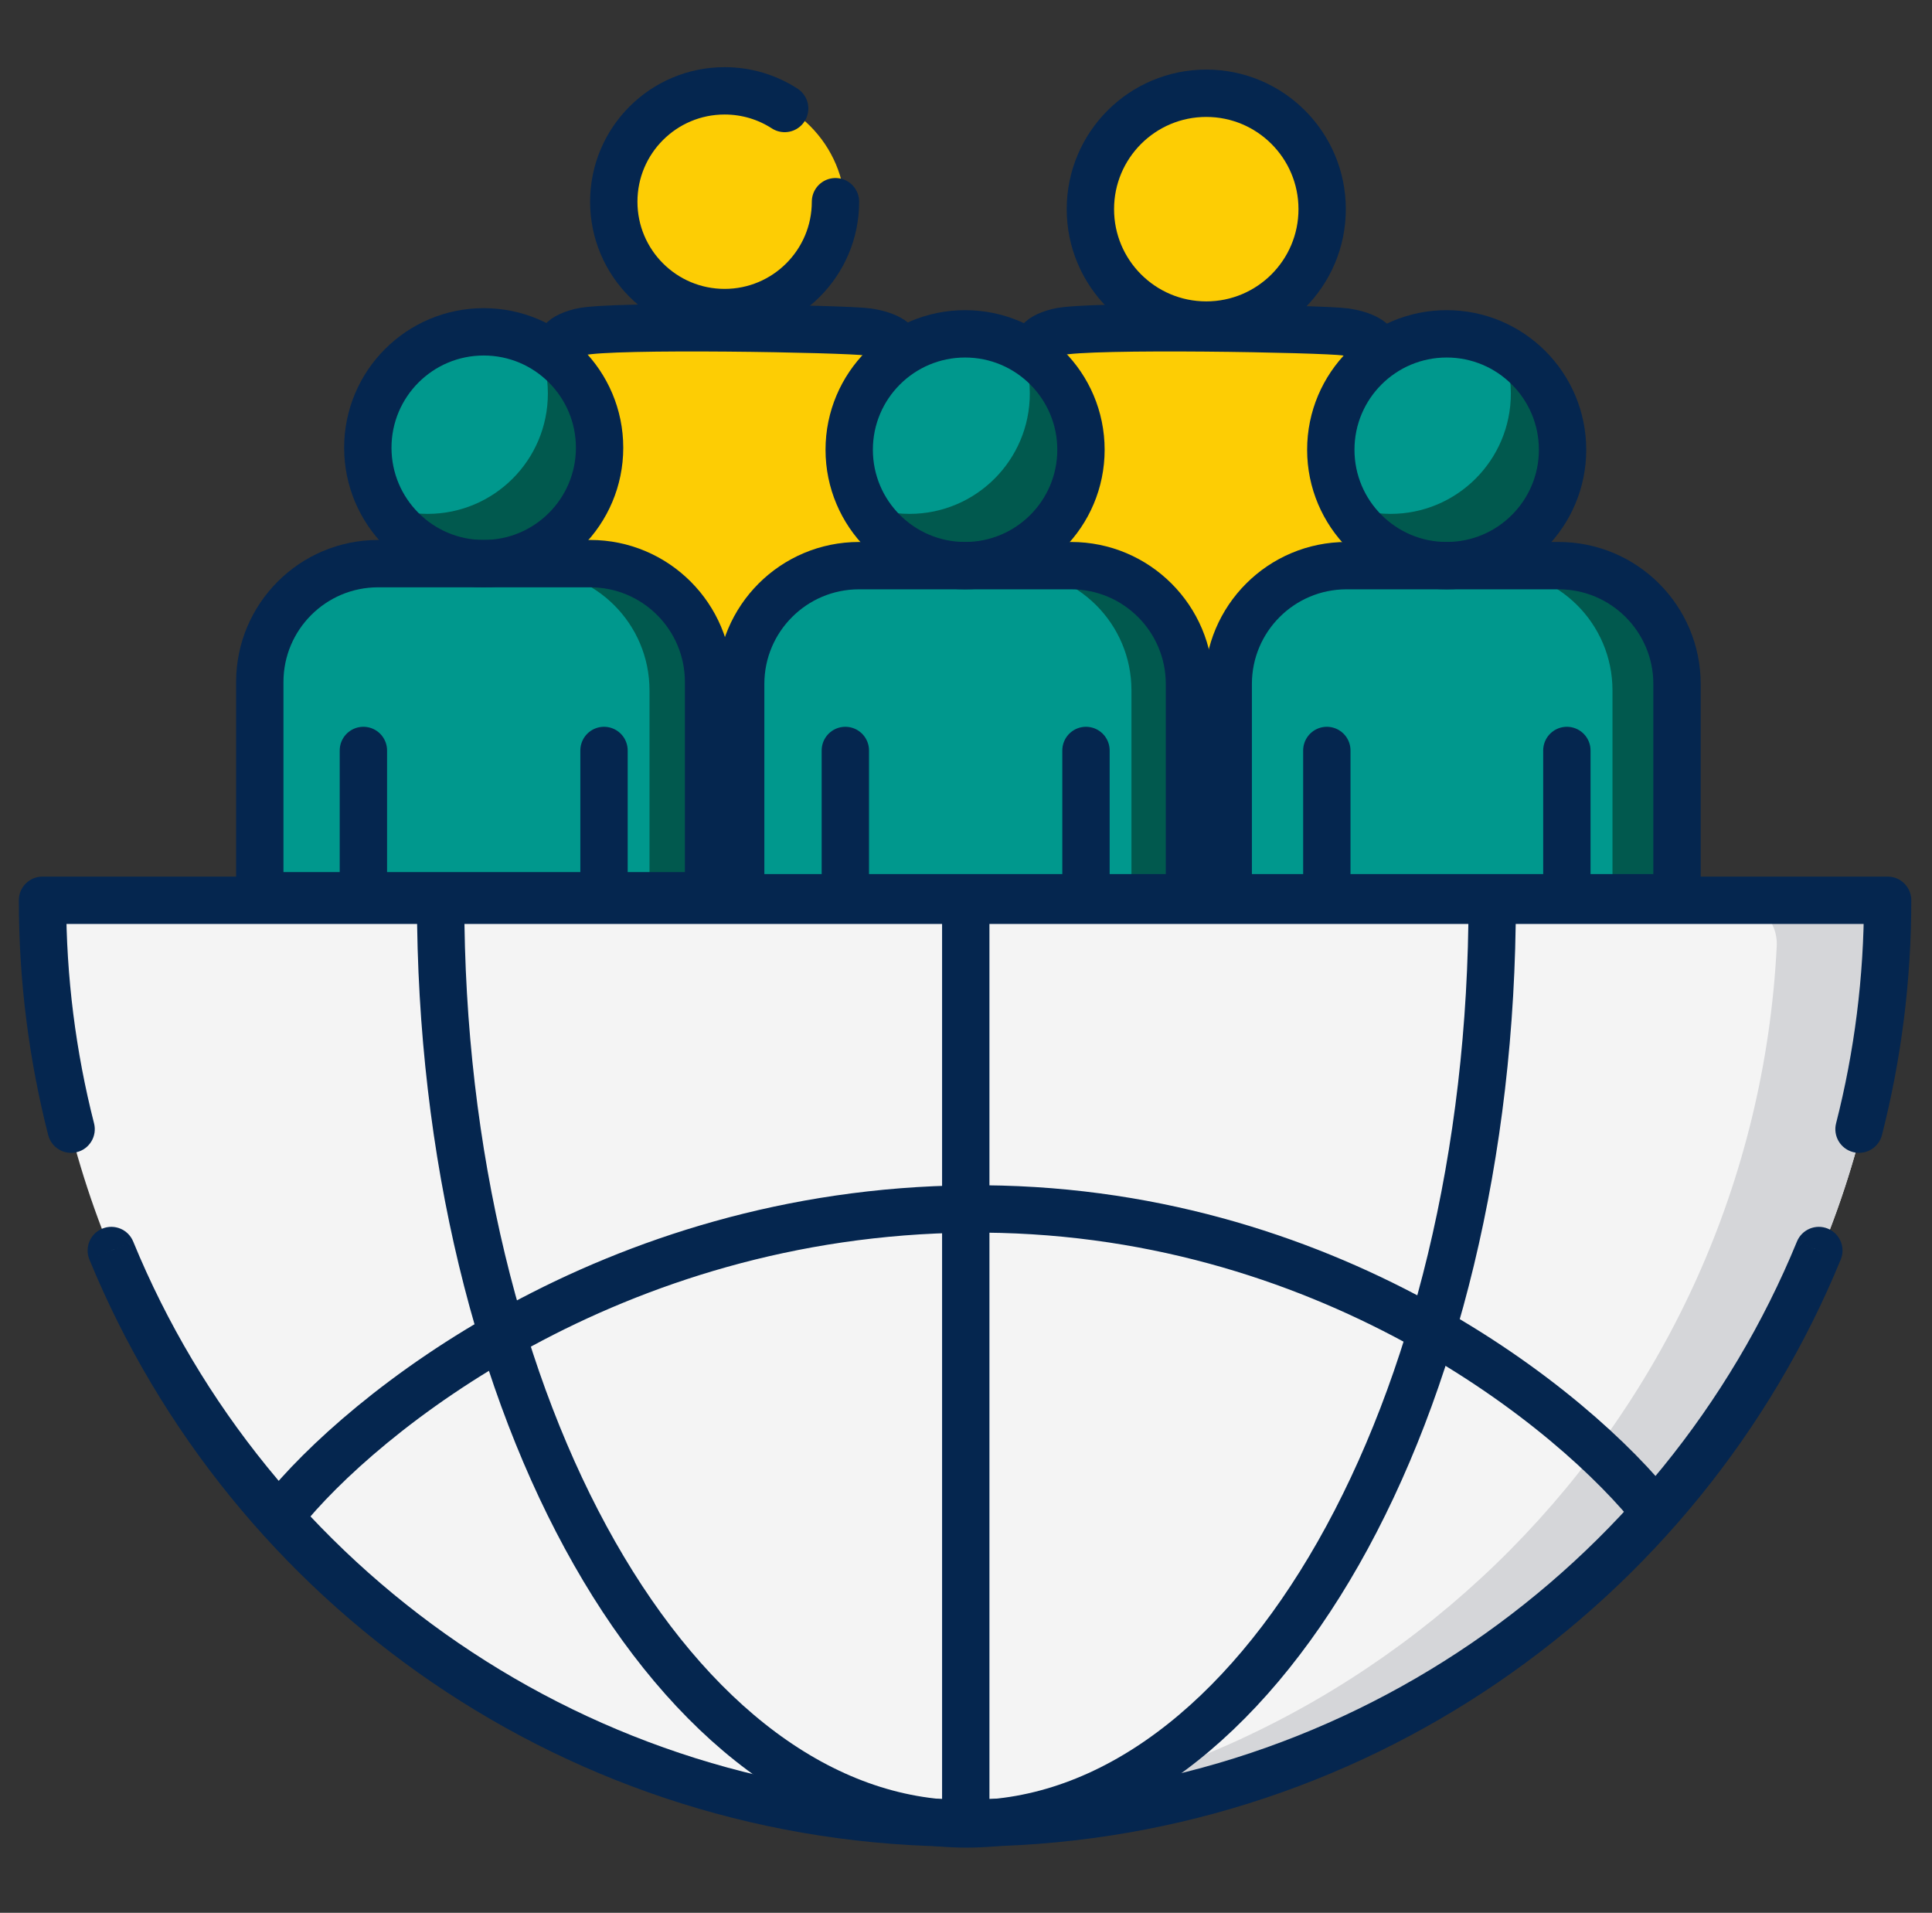 <svg width="99" height="98" viewBox="0 0 99 98" fill="none" xmlns="http://www.w3.org/2000/svg">
<rect x="0" y="0" width="99" height="98" fill="#333333" stroke="none"/>
<g clip-path="url(#clip0_2003_20498)">
<path d="M61.811 16.879C65.214 16.879 67.974 14.12 67.974 10.716C67.974 7.312 65.214 4.553 61.811 4.553C58.407 4.553 55.648 7.312 55.648 10.716C55.648 14.12 58.407 16.879 61.811 16.879Z" fill="#FDCD04"/>
<path d="M67.99 16.878H55.663C52.259 16.878 49.5 19.638 49.5 23.042V38.45H74.153V23.042C74.153 19.638 71.394 16.878 67.99 16.878Z" fill="#FDCD04"/>
<path d="M37.156 16.98C40.56 16.98 43.319 14.221 43.319 10.817C43.319 7.413 40.56 4.654 37.156 4.654C33.752 4.654 30.993 7.413 30.993 10.817C30.993 14.221 33.752 16.98 37.156 16.98Z" fill="#FDCD04"/>
<path d="M30.973 16.98H43.299C46.703 16.98 49.462 19.739 49.462 23.143V38.551H24.81V23.143C24.81 19.739 27.569 16.98 30.973 16.98Z" fill="#FDCD04"/>
<path d="M49.48 29.204C52.884 29.204 55.643 26.445 55.643 23.041C55.643 19.637 52.884 16.878 49.48 16.878C46.076 16.878 43.317 19.637 43.317 23.041C43.317 26.445 46.076 29.204 49.48 29.204Z" fill="#00988D"/>
<path d="M52.159 17.488C52.55 18.298 52.77 19.206 52.77 20.165C52.77 23.569 50.01 26.328 46.606 26.328C45.647 26.328 44.739 26.109 43.93 25.718C44.926 27.781 47.038 29.204 49.483 29.204C52.886 29.204 55.646 26.445 55.646 23.041C55.646 20.597 54.223 18.485 52.159 17.488Z" fill="#01594E"/>
<path d="M55.665 29.204H43.339C39.935 29.204 37.176 31.963 37.176 35.367V46.066H61.829V35.367C61.829 31.963 59.069 29.204 55.665 29.204Z" fill="#00988D"/>
<path d="M57.978 35.367V46.066H61.83V35.367C61.83 31.963 59.071 29.204 55.667 29.204H51.815C55.219 29.204 57.978 31.963 57.978 35.367Z" fill="#01594E"/>
<path d="M74.129 29.204C77.533 29.204 80.292 26.445 80.292 23.041C80.292 19.637 77.533 16.878 74.129 16.878C70.725 16.878 67.966 19.637 67.966 23.041C67.966 26.445 70.725 29.204 74.129 29.204Z" fill="#00988D"/>
<path d="M76.809 17.488C77.2 18.298 77.419 19.206 77.419 20.165C77.419 23.569 74.66 26.328 71.256 26.328C70.297 26.328 69.389 26.109 68.579 25.718C69.575 27.781 71.688 29.204 74.132 29.204C77.536 29.204 80.295 26.445 80.295 23.041C80.296 20.597 78.872 18.485 76.809 17.488Z" fill="#01594E"/>
<path d="M80.314 29.204H67.987C64.584 29.204 61.824 31.963 61.824 35.367V46.066H86.477V35.367C86.477 31.963 83.718 29.204 80.314 29.204Z" fill="#00988D"/>
<path d="M82.627 35.367V46.066H86.479V35.367C86.479 31.963 83.72 29.204 80.316 29.204H76.464C79.868 29.204 82.627 31.963 82.627 35.367Z" fill="#01594E"/>
<path d="M30.947 23.042C30.947 26.445 28.188 29.205 24.784 29.205C21.38 29.205 18.621 26.445 18.621 23.042C18.621 19.638 21.38 16.878 24.784 16.878C28.188 16.878 30.947 19.638 30.947 23.042Z" fill="#00988D"/>
<path d="M27.464 17.488C27.855 18.298 28.074 19.206 28.074 20.165C28.074 23.569 25.314 26.328 21.911 26.328C20.951 26.328 20.043 26.109 19.234 25.718C20.23 27.781 22.342 29.204 24.787 29.204C28.191 29.204 30.95 26.445 30.95 23.041C30.95 20.597 29.527 18.485 27.464 17.488Z" fill="#01594E"/>
<path d="M30.969 29.205H18.643C15.239 29.205 12.479 31.964 12.479 35.368V46.066H37.132V35.368C37.132 31.964 34.373 29.205 30.969 29.205Z" fill="#00988D"/>
<path d="M33.282 35.368V46.066H37.134V35.368C37.134 31.964 34.374 29.205 30.971 29.205H27.119C30.522 29.204 33.282 31.964 33.282 35.368Z" fill="#01594E"/>
<path d="M4.49 46.068C3.176 46.068 2.115 47.164 2.181 48.477C3.435 73.524 24.141 93.448 49.501 93.448C74.86 93.448 95.566 73.525 96.82 48.477C96.886 47.164 95.826 46.068 94.511 46.068H4.49Z" fill="#F4F4F4"/>
<path d="M94.513 46.068H88.735C90.05 46.068 91.11 47.164 91.044 48.477C89.838 72.566 70.639 91.912 46.614 93.357C47.57 93.415 48.532 93.448 49.503 93.448C74.862 93.448 95.568 73.525 96.822 48.477C96.888 47.164 95.828 46.068 94.513 46.068Z" fill="#D5D6D9"/>
<path d="M6.825 63.608C6.571 62.988 5.862 62.692 5.242 62.947C4.623 63.201 4.327 63.91 4.581 64.529L6.825 63.608ZM2.469 58.152C2.635 58.801 3.295 59.193 3.944 59.027C4.593 58.861 4.985 58.201 4.819 57.552L2.469 58.152ZM2.178 46.124V44.911C1.508 44.911 0.965 45.454 0.965 46.124H2.178ZM94.324 64.529C94.578 63.91 94.282 63.201 93.662 62.947C93.043 62.692 92.334 62.988 92.08 63.608L94.324 64.529ZM96.727 46.124H97.939C97.939 45.454 97.396 44.911 96.727 44.911V46.124ZM94.085 57.552C93.92 58.201 94.311 58.861 94.96 59.027C95.61 59.193 96.27 58.801 96.436 58.152L94.085 57.552ZM49.452 93.398V92.185C30.204 92.185 13.711 80.379 6.825 63.608L5.703 64.069L4.581 64.529C11.828 82.179 29.187 94.611 49.452 94.611V93.398ZM3.644 57.852L4.819 57.552C3.887 53.899 3.391 50.07 3.391 46.124H2.178H0.965C0.965 50.274 1.487 54.304 2.469 58.152L3.644 57.852ZM93.202 64.069L92.08 63.608C85.194 80.379 68.7 92.185 49.452 92.185V93.398V94.611C69.718 94.611 87.077 82.179 94.324 64.529L93.202 64.069ZM96.727 46.124H95.514C95.514 50.07 95.018 53.899 94.085 57.552L95.26 57.852L96.436 58.152C97.418 54.304 97.939 50.274 97.939 46.124H96.727ZM2.178 46.124V47.337H96.727V46.124V44.911H2.178V46.124Z" fill="#05264F"/>
<path d="M14.425 77.576C18.518 72.438 31.284 62.118 49.601 61.94C67.917 61.761 80.761 72.29 84.893 77.576" stroke="#05264F" stroke-width="2.426"/>
<path d="M49.488 46.083V93.434" stroke="#05264F" stroke-width="2.426"/>
<path d="M76.464 46.124C76.464 72.26 64.401 93.447 49.521 93.447C34.641 93.447 22.578 72.26 22.578 46.124" stroke="#05264F" stroke-width="2.426"/>
<circle cx="24.786" cy="22.939" r="5.938" stroke="#05264F" stroke-width="2.426"/>
<circle cx="49.453" cy="23.042" r="5.938" stroke="#05264F" stroke-width="2.426"/>
<circle cx="74.131" cy="23.042" r="5.938" stroke="#05264F" stroke-width="2.426"/>
<circle cx="61.812" cy="10.716" r="5.938" stroke="#05264F" stroke-width="2.426"/>
<path d="M42.812 10.334C42.812 13.471 40.268 16.014 37.131 16.014C33.994 16.014 31.451 13.471 31.451 10.334C31.451 7.197 33.994 4.654 37.131 4.654C38.265 4.654 39.322 4.986 40.208 5.559" stroke="#05264F" stroke-width="2.426" stroke-linecap="round"/>
<path d="M18.621 45.831V38.449" stroke="#05264F" stroke-width="2.426" stroke-linecap="round"/>
<path d="M30.951 45.831V38.449" stroke="#05264F" stroke-width="2.426" stroke-linecap="round"/>
<path d="M43.317 45.831V38.449" stroke="#05264F" stroke-width="2.426" stroke-linecap="round"/>
<path d="M55.648 45.831V38.449" stroke="#05264F" stroke-width="2.426" stroke-linecap="round"/>
<path d="M67.99 45.831V38.449" stroke="#05264F" stroke-width="2.426" stroke-linecap="round"/>
<path d="M80.29 45.831V38.449" stroke="#05264F" stroke-width="2.426" stroke-linecap="round"/>
<path d="M19.376 28.877H30.243C33.593 28.877 36.309 31.593 36.309 34.942V45.892H13.312V34.942C13.312 31.593 16.027 28.877 19.376 28.877Z" stroke="#05264F" stroke-width="2.426"/>
<path d="M44.019 28.98H54.886C58.235 28.98 60.951 31.695 60.951 35.044V45.995H37.954V35.044C37.954 31.695 40.669 28.98 44.019 28.98Z" stroke="#05264F" stroke-width="2.426"/>
<path d="M69.001 28.98H79.868C83.218 28.98 85.934 31.695 85.934 35.044V45.995H62.937V35.044C62.937 31.695 65.652 28.98 69.001 28.98Z" stroke="#05264F" stroke-width="2.426"/>
<path d="M28.822 17.989C28.621 17.788 28.525 17.311 29.75 17.005C31.282 16.623 43.358 16.844 44.457 17.005C45.556 17.166 46.138 17.607 45.974 17.989" stroke="#05264F" stroke-width="2.426" stroke-linecap="round"/>
<path d="M53.299 17.989C53.098 17.788 53.002 17.311 54.227 17.005C55.759 16.623 67.835 16.844 68.934 17.005C70.033 17.166 70.615 17.607 70.451 17.989" stroke="#05264F" stroke-width="2.426" stroke-linecap="round"/>
</g>
<defs>
<clipPath id="clip0_2003_20498">
<rect width="97.5" height="97.5" fill="white" transform="translate(0.75 0.25)"/>
</clipPath>
</defs>
</svg>

